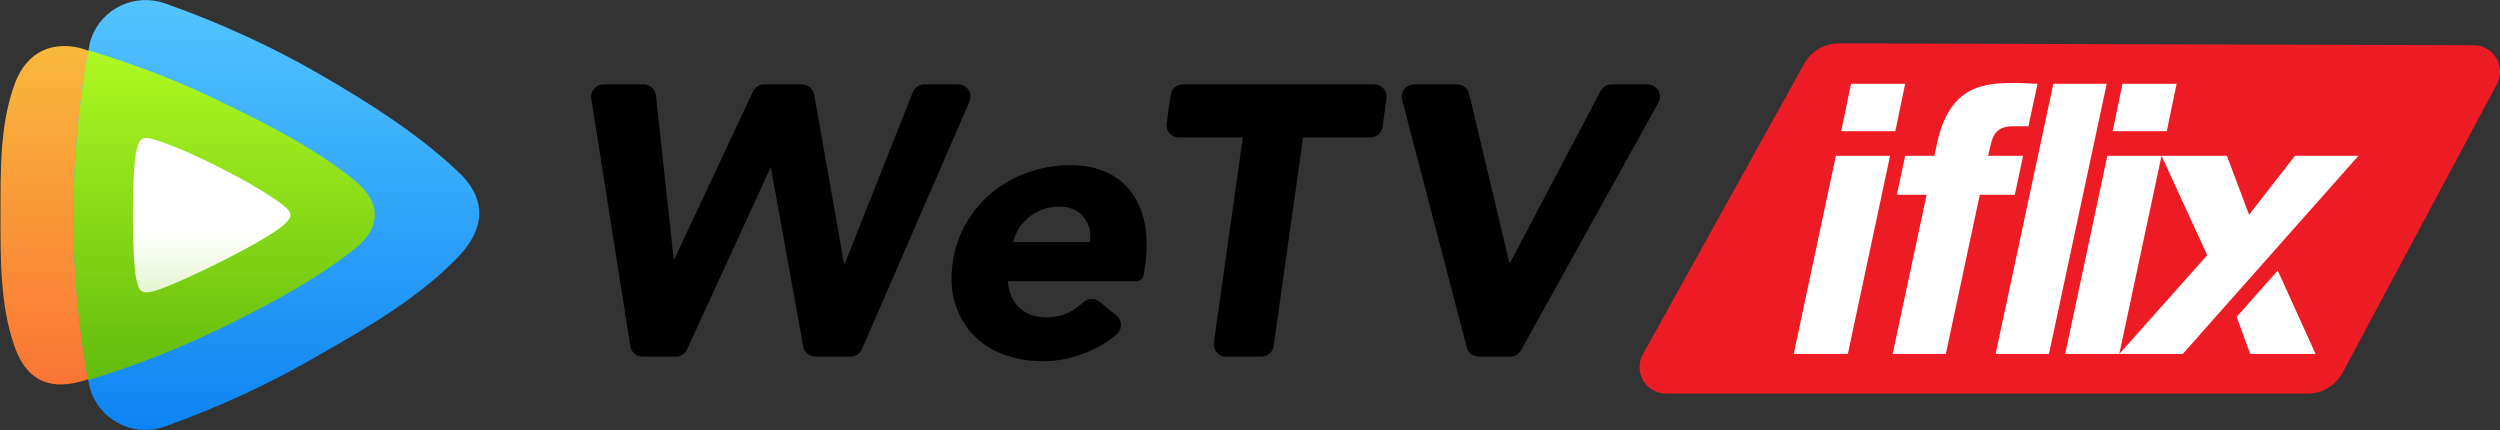 <?xml version="1.0" encoding="UTF-8" standalone="no"?>
<svg
   xmlns:dc="http://purl.org/dc/elements/1.1/"
   xmlns:cc="http://creativecommons.org/ns#"
   xmlns:rdf="http://www.w3.org/1999/02/22-rdf-syntax-ns#"
   xmlns:svg="http://www.w3.org/2000/svg"
   xmlns="http://www.w3.org/2000/svg"
   xmlns:xlink="http://www.w3.org/1999/xlink"
   xmlns:sodipodi="http://sodipodi.sourceforge.net/DTD/sodipodi-0.dtd"
   xmlns:inkscape="http://www.inkscape.org/namespaces/inkscape"
   width="264.583mm"
   height="45.508mm"
   version="1.2"
   id="svg180"
   sodipodi:docname="WeTV IFlix.svg"
   inkscape:version="1.0.2 (e86c870879, 2021-01-15, custom)">
  <rect width="100%" height="100%" fill="#333333" stroke="none"/>
  <sodipodi:namedview
     pagecolor="#ffffff"
     bordercolor="#666666"
     borderopacity="1"
     objecttolerance="10"
     gridtolerance="10"
     guidetolerance="10"
     inkscape:pageopacity="0"
     inkscape:pageshadow="2"
     inkscape:window-width="1366"
     inkscape:window-height="715"
     id="namedview182"
     showgrid="false"
     inkscape:zoom="0.48436737"
     inkscape:cx="123.99385"
     inkscape:cy="85.177791"
     inkscape:window-x="-8"
     inkscape:window-y="-8"
     inkscape:window-maximized="1"
     inkscape:current-layer="g178" />
  <desc
     id="desc2">Created by EvoPdf</desc>
  <defs
     id="defs24">
    <linearGradient
       gradientUnits="userSpaceOnUse"
       x1="0.298"
       y1="-0.049"
       x2="0.569"
       y2="0.863"
       id="gradient1">
      <stop
         offset="1e-07"
         stop-color="#58caff"
         stop-opacity="1"
         id="stop4" />
      <stop
         offset="1"
         stop-color="#0083f5"
         stop-opacity="1"
         id="stop6" />
    </linearGradient>
    <linearGradient
       gradientUnits="userSpaceOnUse"
       x1="0.506"
       y1="0.785"
       x2="0.497"
       y2="0.057"
       id="gradient2">
      <stop
         offset="1e-07"
         stop-color="#ff7105"
         stop-opacity="1"
         id="stop9" />
      <stop
         offset="1"
         stop-color="#ffbb00"
         stop-opacity="1"
         id="stop11" />
    </linearGradient>
    <linearGradient
       gradientUnits="userSpaceOnUse"
       x1="0.236"
       y1="1.034"
       x2="0.597"
       y2="0.051"
       id="gradient3">
      <stop
         offset="1e-07"
         stop-color="#61ba09"
         stop-opacity="1"
         id="stop14" />
      <stop
         offset="1"
         stop-color="#b5ff25"
         stop-opacity="1"
         id="stop16" />
    </linearGradient>
    <linearGradient
       gradientUnits="userSpaceOnUse"
       x1="0.534"
       y1="0.874"
       x2="0.378"
       y2="-0.073"
       id="gradient4">
      <stop
         offset="1e-07"
         stop-color="#e5f6d2"
         stop-opacity="1"
         id="stop19" />
      <stop
         offset="0.518"
         stop-color="#f8fafc"
         stop-opacity="1"
         id="stop21" />
    </linearGradient>
    <linearGradient
       id="SVGID_1_"
       gradientUnits="userSpaceOnUse"
       x1="52.172"
       y1="12.905"
       x2="52.172"
       y2="107.896">
      <stop
         offset="0"
         style="stop-color:#F9B93B"
         id="stop405" />
      <stop
         offset="1"
         style="stop-color:#FA7535"
         id="stop407" />
    </linearGradient>
    <linearGradient
       id="SVGID_2_"
       gradientUnits="userSpaceOnUse"
       x1="76.905"
       y1="659.89"
       x2="76.905"
       y2="780.559"
       gradientTransform="translate(0,-659.89)">
      <stop
         offset="0"
         style="stop-color:#53C4FE"
         id="stop412" />
      <stop
         offset="1"
         style="stop-color:#0D84F4"
         id="stop414" />
    </linearGradient>
    <linearGradient
       id="SVGID_3_"
       gradientUnits="userSpaceOnUse"
       x1="62.335"
       y1="673.993"
       x2="62.335"
       y2="766.593"
       gradientTransform="translate(0,-659.89)">
      <stop
         offset="0"
         style="stop-color:#AEF922"
         id="stop419" />
      <stop
         offset="1"
         style="stop-color:#62BB0D"
         id="stop421" />
    </linearGradient>
    <linearGradient
       id="SVGID_4_"
       gradientUnits="userSpaceOnUse"
       x1="58.866"
       y1="698.575"
       x2="58.866"
       y2="741.864"
       gradientTransform="translate(0,-659.89)">
      <stop
         offset="0"
         style="stop-color:#FFFFFF"
         id="stop426" />
      <stop
         offset="0.6"
         style="stop-color:#FFFFFF"
         id="stop428" />
      <stop
         offset="1"
         style="stop-color:#E5F6D2"
         id="stop430" />
    </linearGradient>
    <linearGradient
       inkscape:collect="always"
       xlink:href="#gradient3"
       id="linearGradient260"
       gradientUnits="userSpaceOnUse"
       x1="0.236"
       y1="1.034"
       x2="0.597"
       y2="0.051" />
    <linearGradient
       inkscape:collect="always"
       xlink:href="#gradient3"
       id="linearGradient262"
       gradientUnits="userSpaceOnUse"
       x1="0.236"
       y1="1.034"
       x2="0.597"
       y2="0.051" />
    <linearGradient
       inkscape:collect="always"
       xlink:href="#gradient3"
       id="linearGradient295"
       gradientUnits="userSpaceOnUse"
       x1="0.236"
       y1="1.034"
       x2="0.597"
       y2="0.051" />
  </defs>
  <g
     fill="none"
     stroke="#000000"
     stroke-width="1"
     fill-rule="evenodd"
     stroke-linecap="square"
     stroke-linejoin="bevel"
     id="g178"
     transform="translate(420.374,66.089)">
    <path
       style="fill:#ed1c24;fill-opacity:1;stroke:none;stroke-width:5.383"
       d="m 315.291,-48.748 253.741,0.754 c 5.868,0.017 10.611,4.766 10.594,10.607 -0.005,1.722 -0.433,3.416 -1.245,4.935 L 516.7,82.932 c -2.767,5.177 -8.179,8.412 -14.07,8.412 H 246.065 c -5.868,0 -10.625,-4.734 -10.625,-10.575 0,-1.789 0.456,-3.549 1.326,-5.115 l 64.528,-116.212 c 2.814,-5.068 8.179,-8.207 13.998,-8.19"
       id="path46" />
    <g
       fill="url(#gradient3)"
       stroke="none"
       transform="matrix(0.68,0,0,0.677,-179.833,-4.328)"
       id="g72"
       style="fill:url(#linearGradient295)">
      <g
         id="g435"
         transform="matrix(2.11,0,0,2.105,-963.847,-559.452)"
         style="fill:url(#linearGradient262)">
        <linearGradient
           id="linearGradient1431"
           gradientUnits="userSpaceOnUse"
           x1="52.172"
           y1="12.905"
           x2="52.172"
           y2="107.896">
          <stop
             offset="0"
             style="stop-color:#F9B93B"
             id="stop1427" />
          <stop
             offset="1"
             style="stop-color:#FA7535"
             id="stop1429" />
        </linearGradient>
        <linearGradient
           id="linearGradient1437"
           gradientUnits="userSpaceOnUse"
           x1="76.905"
           y1="659.89"
           x2="76.905"
           y2="780.559"
           gradientTransform="translate(0,-659.89)">
          <stop
             offset="0"
             style="stop-color:#53C4FE"
             id="stop1433" />
          <stop
             offset="1"
             style="stop-color:#0D84F4"
             id="stop1435" />
        </linearGradient>
        <linearGradient
           id="linearGradient1443"
           gradientUnits="userSpaceOnUse"
           x1="62.335"
           y1="673.993"
           x2="62.335"
           y2="766.593"
           gradientTransform="translate(0,-659.89)">
          <stop
             offset="0"
             style="stop-color:#AEF922"
             id="stop1439" />
          <stop
             offset="1"
             style="stop-color:#62BB0D"
             id="stop1441" />
        </linearGradient>
        <linearGradient
           id="linearGradient1451"
           gradientUnits="userSpaceOnUse"
           x1="58.866"
           y1="698.575"
           x2="58.866"
           y2="741.864"
           gradientTransform="translate(0,-659.89)">
          <stop
             offset="0"
             style="stop-color:#FFFFFF"
             id="stop1445" />
          <stop
             offset="0.6"
             style="stop-color:#FFFFFF"
             id="stop1447" />
          <stop
             offset="1"
             style="stop-color:#E5F6D2"
             id="stop1449" />
        </linearGradient>
        <g
           id="g1350"
           transform="translate(289.295,222.455)"
           style="fill:url(#linearGradient260)">
          <path
             class="st1"
             d="M 98.7,50.6 C 88.2,42.1 75.8,35.5 62.8,29.2 50.6,23.1 37.7,18.1 24.5,14.1 c 0,0 0,0 0,0.1 C 24.1,14.1 23.8,14 23.4,13.8 14.9,11.2 7.4,14.2 4,23.4 -0.2,34.9 0,47.8 0,60.4 0,73 -0.1,85.7 3.9,97.2 c 3.7,10.6 10.9,12.2 19.4,9.6 0.2,-0.1 0.7,-0.2 1.1,-0.4 0,0.1 0,0.2 0,0.3 13.4,-4.1 26.5,-9.3 39.1,-15.6 12.7,-6.3 24.9,-13 35.3,-21.3 7.8,-6.2 7,-13.4 -0.1,-19.2 z"
             id="path410"
             style="fill:url(#SVGID_1_);stroke:none" />
          <path
             class="st2"
             d="M 127.4,72.3 C 136,63.3 135,55 127.3,47.9 116,37.3 102.6,28.7 88.6,20.6 75,12.7 60.6,6.2 45.8,0.9 37.4,-2 28.3,2.3 25.3,10.7 c -0.3,0.8 -0.5,1.6 -0.6,2.4 -5.8,31.2 -5.8,63.2 -0.1,94.4 1.6,8.7 10,14.5 18.7,12.9 0.8,-0.2 1.7,-0.4 2.5,-0.7 15.1,-5.4 29.6,-12.2 43.4,-20.3 13.8,-7.9 27.5,-16 38.2,-27.1 z"
             id="path417"
             style="fill:url(#SVGID_2_);stroke:none" />
          <path
             class="st3"
             d="m 24.5,14.1 c -5.5,30.6 -5.6,62 -0.1,92.6 13.4,-4.1 26.5,-9.3 39.1,-15.6 12.7,-6.3 24.9,-13 35.3,-21.3 7.8,-6.2 7,-13.4 -0.1,-19.2 C 88.2,42.1 75.8,35.5 62.8,29.2 50.6,23.1 37.7,18.1 24.5,14.1 Z"
             id="path424"
             style="fill:url(#SVGID_3_);stroke:none" />
          <path
             class="st4"
             d="m 79.4,58.1 c 0,0 -4.2,-3.9 -18.1,-11 -13.7,-7 -19.4,-8.2 -19.4,-8.2 -2,-0.6 -3.2,0 -3.7,2.3 0,0 -1.3,1.9 -1.3,19.1 0,17.2 1.3,19.3 1.3,19.3 0.4,2.1 1.4,2.8 3.7,2.3 0,0 3.9,-0.6 19.4,-8.4 15.5,-7.8 18.1,-10.8 18.1,-10.8 1.7,-1.7 2.1,-2.8 0,-4.6 z"
             id="path433"
             style="fill:url(#SVGID_4_);stroke:none" />
        </g>
      </g>
    </g>
    <g
       fill="#000000"
       fill-opacity="1"
       stroke="#000000"
       stroke-opacity="1"
       stroke-width="1"
       stroke-linecap="square"
       stroke-linejoin="miter"
       stroke-miterlimit="2"
       id="g26" />
    <g
       fill="#000000"
       fill-opacity="1"
       stroke="#000000"
       stroke-opacity="1"
       stroke-width="1"
       stroke-linecap="square"
       stroke-linejoin="miter"
       stroke-miterlimit="2"
       id="g28" />
    <g
       fill="#000000"
       fill-opacity="1"
       stroke="#000000"
       stroke-opacity="1"
       stroke-width="1"
       stroke-linecap="square"
       stroke-linejoin="miter"
       stroke-miterlimit="2"
       id="g30" />
    <g
       fill="#000000"
       fill-opacity="1"
       stroke="#000000"
       stroke-opacity="1"
       stroke-width="1"
       stroke-linecap="square"
       stroke-linejoin="miter"
       stroke-miterlimit="2"
       id="g32" />
    <g
       fill="#000000"
       fill-opacity="1"
       stroke="#000000"
       stroke-opacity="1"
       stroke-width="1"
       stroke-linecap="square"
       stroke-linejoin="miter"
       stroke-miterlimit="2"
       transform="translate(8,8)"
       id="g34" />
    <g
       fill="#000000"
       fill-opacity="1"
       stroke="#000000"
       stroke-opacity="1"
       stroke-width="1"
       stroke-linecap="square"
       stroke-linejoin="miter"
       stroke-miterlimit="2"
       transform="translate(-97,-16)"
       id="g36" />
    <g
       fill="#000000"
       fill-opacity="1"
       stroke="#000000"
       stroke-opacity="1"
       stroke-width="1"
       stroke-linecap="square"
       stroke-linejoin="miter"
       stroke-miterlimit="2"
       transform="translate(8,-16)"
       id="g38" />
    <g
       fill="#000000"
       fill-opacity="1"
       stroke="#000000"
       stroke-opacity="1"
       stroke-width="1"
       stroke-linecap="square"
       stroke-linejoin="miter"
       stroke-miterlimit="2"
       transform="translate(8,8)"
       id="g40" />
    <g
       fill="#000000"
       fill-opacity="1"
       stroke="#000000"
       stroke-opacity="1"
       stroke-width="1"
       stroke-linecap="square"
       stroke-linejoin="miter"
       stroke-miterlimit="2"
       transform="translate(8,8)"
       id="g42" />
    <g
       fill="#000000"
       fill-opacity="1"
       stroke="#000000"
       stroke-opacity="1"
       stroke-width="1"
       stroke-linecap="square"
       stroke-linejoin="miter"
       stroke-miterlimit="2"
       transform="translate(128.369,11.2)"
       id="g44" />
    <g
       id="g338">
      <path
         style="fill:#ffffff;fill-opacity:1;stroke:none;stroke-width:5.383"
         d="M 341.688,-32.572 H 320.042 l -3.936,18.954 h 21.646 l 3.936,-18.954"
         id="path328" />
      <path
         style="fill:#ffffff;fill-opacity:1;stroke:none;stroke-width:5.383"
         d="m 450.271,-32.57 h -21.647 l -3.936,18.954 h 21.646 l 3.937,-18.954"
         id="path326" />
      <path
         style="fill:#ffffff;fill-opacity:1;stroke:none;stroke-width:5.383"
         d="m 490.724,42.122 -16.435,18.538 5.414,14.822 h 26.139 l -15.117,-33.359"
         id="path324" />
      <path
         style="fill:#ffffff;fill-opacity:1;stroke:none;stroke-width:5.383"
         d="m 470.376,-3.769 h -26.139 l 18.276,39.749 -35.167,39.501 h 25.391 L 522.995,-3.769 H 497.603 L 479.252,19.813 470.376,-3.769"
         id="path322" />
      <path
         style="fill:#ffffff;fill-opacity:1;stroke:none;stroke-width:5.383"
         d="M 335.654,-3.769 H 313.977 L 297.118,75.482 h 21.649 l 16.888,-79.25"
         id="path320" />
      <path
         style="fill:#ffffff;fill-opacity:1;stroke:none;stroke-width:5.383"
         d="m 386.351,-32.913 c -12.484,0 -27.132,0.342 -32.091,25.027 l -0.899,4.119 H 341.688 L 338.363,11.829 h 11.909 l -13.588,63.652 h 21.272 l 13.588,-63.653 h 14.006 l 3.325,-15.596 h -14.006 c 0.646,-2.985 0.957,-4.19 1.394,-5.761 1.533,-5.52 5.574,-6.065 8.726,-6.065 h 5.989 l 3.675,-16.977 c 0,0 -6.953,-0.342 -8.302,-0.342"
         id="path318" />
      <path
         style="fill:#ffffff;fill-opacity:1;stroke:none;stroke-width:5.383"
         d="M 422.312,-32.57 H 400.965 L 377.865,75.482 h 21.346 l 23.101,-108.052"
         id="path316" />
      <path
         style="fill:#ffffff;fill-opacity:1;stroke:none;stroke-width:5.383"
         d="m 444.237,-3.767 h -21.677 l -16.859,79.249 h 21.647 l 16.89,-79.249"
         id="path314" />
    </g>
    <g
       fill="#000000"
       fill-opacity="1"
       stroke="#000000"
       stroke-opacity="1"
       stroke-width="1"
       stroke-linecap="square"
       stroke-linejoin="miter"
       stroke-miterlimit="2"
       transform="translate(128.369,11.2)"
       id="g50" />
    <g
       fill="#000000"
       fill-opacity="1"
       stroke="#000000"
       stroke-opacity="1"
       stroke-width="1"
       stroke-linecap="square"
       stroke-linejoin="miter"
       stroke-miterlimit="2"
       transform="translate(8,8)"
       id="g52" />
    <g
       fill="#000000"
       fill-opacity="1"
       stroke="#000000"
       stroke-opacity="1"
       stroke-width="1"
       stroke-linecap="square"
       stroke-linejoin="miter"
       stroke-miterlimit="2"
       transform="translate(8,8)"
       id="g58" />
    <g
       fill="#000000"
       fill-opacity="1"
       stroke="#000000"
       stroke-opacity="1"
       stroke-width="1"
       stroke-linecap="square"
       stroke-linejoin="miter"
       stroke-miterlimit="2"
       transform="translate(8,8)"
       id="g60" />
    <g
       fill="#000000"
       fill-opacity="1"
       stroke="#000000"
       stroke-opacity="1"
       stroke-width="1"
       stroke-linecap="square"
       stroke-linejoin="miter"
       stroke-miterlimit="2"
       transform="translate(8,8)"
       id="g66" />
    <g
       fill="#000000"
       fill-opacity="1"
       stroke="#000000"
       stroke-opacity="1"
       stroke-width="1"
       stroke-linecap="square"
       stroke-linejoin="miter"
       stroke-miterlimit="2"
       transform="translate(8,8)"
       id="g68" />
    <g
       fill="#000000"
       fill-opacity="1"
       stroke="#000000"
       stroke-opacity="1"
       stroke-width="1"
       stroke-linecap="square"
       stroke-linejoin="miter"
       stroke-miterlimit="2"
       transform="translate(8,8)"
       id="g74" />
    <g
       fill="#000000"
       fill-opacity="1"
       stroke="#000000"
       stroke-opacity="1"
       stroke-width="1"
       stroke-linecap="square"
       stroke-linejoin="miter"
       stroke-miterlimit="2"
       transform="translate(8,8)"
       id="g76" />
    <g
       fill="#000000"
       fill-opacity="1"
       stroke="#000000"
       stroke-opacity="1"
       stroke-width="1"
       stroke-linecap="square"
       stroke-linejoin="miter"
       stroke-miterlimit="2"
       transform="translate(8,8)"
       id="g82" />
    <g
       fill="#000000"
       fill-opacity="1"
       stroke="#000000"
       stroke-opacity="1"
       stroke-width="1"
       stroke-linecap="square"
       stroke-linejoin="miter"
       stroke-miterlimit="2"
       transform="translate(8,8)"
       id="g84" />
    <g
       fill="#000000"
       fill-opacity="1"
       stroke="#000000"
       stroke-opacity="1"
       stroke-width="1"
       stroke-linecap="square"
       stroke-linejoin="miter"
       stroke-miterlimit="2"
       transform="translate(8,8)"
       id="g86" />
    <g
       fill="#000000"
       fill-opacity="1"
       stroke="#000000"
       stroke-opacity="1"
       stroke-width="1"
       stroke-linecap="square"
       stroke-linejoin="miter"
       stroke-miterlimit="2"
       transform="translate(51.886,14.171)"
       id="g88" />
    <g
       fill="#ffffff"
       fill-opacity="1"
       stroke="none"
       transform="matrix(5.396,0,0,5.37,-184.63,-32.819)"
       id="g92"
       style="fill:#000000">
      <path
         vector-effect="none"
         fill-rule="nonzero"
         d="m 1.046,0.092 h 2.979 c 0.467,0 0.859,0.352 0.909,0.816 L 6.25,13.094 H 6.307 L 12.132,0.619 c 0.15,-0.322 0.473,-0.528 0.828,-0.528 h 2.803 c 0.444,0 0.824,0.319 0.9,0.756 L 18.879,13.438 h 0.057 L 23.978,0.67 c 0.138,-0.349 0.475,-0.579 0.85,-0.579 h 2.512 c 0.658,0 1.1,0.673 0.839,1.277 L 20.206,19.817 c -0.145,0.335 -0.474,0.551 -0.839,0.551 h -2.615 c -0.443,0 -0.822,-0.317 -0.9,-0.753 L 13.466,6.335 H 13.409 L 7.238,19.834 C 7.09,20.16 6.765,20.368 6.407,20.368 H 3.939 c -0.45,0 -0.833,-0.328 -0.903,-0.772 L 0.143,1.148 C 0.056,0.593 0.485,0.092 1.046,0.092"
         id="path90"
         style="fill:#000000" />
    </g>
    <g
       fill="#000000"
       fill-opacity="1"
       stroke="#000000"
       stroke-opacity="1"
       stroke-width="1"
       stroke-linecap="square"
       stroke-linejoin="miter"
       stroke-miterlimit="2"
       transform="translate(51.886,14.171)"
       id="g94" />
    <g
       fill="#ffffff"
       fill-opacity="1"
       stroke="none"
       transform="matrix(5.396,0,0,5.37,-184.63,-32.819)"
       id="g98"
       style="fill:#000000">
      <path
         vector-effect="none"
         fill-rule="nonzero"
         d="m 39.077,17.31 c 0.448,0.367 0.441,1.047 -0.004,1.419 -0.619,0.517 -1.311,0.94 -2.078,1.267 -1.117,0.477 -2.239,0.716 -3.365,0.716 -1.069,0 -2.053,-0.172 -2.95,-0.516 -0.898,-0.344 -1.647,-0.835 -2.248,-1.475 -0.601,-0.639 -1.041,-1.408 -1.317,-2.306 -0.277,-0.897 -0.339,-1.9 -0.186,-3.007 0.152,-1.107 0.491,-2.109 1.017,-3.007 0.525,-0.897 1.179,-1.665 1.962,-2.305 0.783,-0.64 1.67,-1.131 2.663,-1.475 0.992,-0.344 2.023,-0.515 3.093,-0.515 0.993,0 1.871,0.172 2.635,0.515 0.763,0.344 1.384,0.835 1.861,1.475 1.312,1.757 1.32,4.149 0.922,6.211 0,4e-4 -2e-4,9e-4 -2e-4,0.001 -0.051,0.259 -0.278,0.446 -0.542,0.446 -0.809,0 -2.516,2e-4 -3.494,2e-4 -1.369,0 -2.738,0 -4.107,0 -0.638,0 -1.276,0 -1.914,0 0.057,0.821 0.339,1.475 0.845,1.962 0.506,0.487 1.179,0.73 2.019,0.73 0.706,0 1.322,-0.157 1.847,-0.472 0.316,-0.19 0.617,-0.412 0.902,-0.668 0.334,-0.3 0.838,-0.309 1.185,-0.025 l 1.256,1.028 m -1.982,-5.477 c 0.115,-0.725 -0.038,-1.346 -0.458,-1.861 -0.42,-0.516 -1.022,-0.773 -1.804,-0.773 -0.477,0 -0.907,0.076 -1.289,0.229 -0.382,0.153 -0.716,0.349 -1.002,0.587 -0.286,0.239 -0.525,0.516 -0.716,0.831 -0.191,0.315 -0.325,0.644 -0.401,0.988 h 5.67 v 2e-4"
         id="path96"
         style="fill:#000000" />
    </g>
    <g
       fill="#000000"
       fill-opacity="1"
       stroke="#000000"
       stroke-opacity="1"
       stroke-width="1"
       stroke-linecap="square"
       stroke-linejoin="miter"
       stroke-miterlimit="2"
       transform="translate(51.886,14.171)"
       id="g100" />
    <g
       fill="#ffffff"
       fill-opacity="1"
       stroke="none"
       transform="matrix(5.396,0,0,5.37,-184.63,-32.819)"
       id="g104"
       style="fill:#000000">
      <path
         vector-effect="none"
         fill-rule="nonzero"
         d="m 48.439,4.044 h -4.737 c -0.554,0 -0.981,-0.49 -0.906,-1.039 L 43.089,0.881 C 43.151,0.429 43.538,0.092 43.995,0.092 H 58.187 c 0.554,0 0.981,0.49 0.906,1.039 L 58.8,3.254 c -0.062,0.453 -0.449,0.789 -0.906,0.789 H 52.907 L 50.726,19.581 c -0.063,0.452 -0.45,0.787 -0.905,0.787 h -2.621 c -0.555,0 -0.983,-0.491 -0.905,-1.041 l 2.145,-15.283"
         id="path102"
         style="fill:#000000" />
    </g>
    <g
       fill="#000000"
       fill-opacity="1"
       stroke="#000000"
       stroke-opacity="1"
       stroke-width="1"
       stroke-linecap="square"
       stroke-linejoin="miter"
       stroke-miterlimit="2"
       transform="translate(51.886,14.171)"
       id="g106" />
    <g
       fill="#ffffff"
       fill-opacity="1"
       stroke="none"
       transform="matrix(5.396,0,0,5.37,-184.63,-32.819)"
       id="g110"
       style="fill:#000000">
      <path
         vector-effect="none"
         fill-rule="nonzero"
         d="m 61.133,0.092 h 3.193 c 0.424,0 0.792,0.291 0.89,0.703 L 68.199,13.38 H 68.256 L 74.959,0.582 c 0.158,-0.301 0.47,-0.49 0.81,-0.49 h 2.68 c 0.696,0 1.137,0.747 0.8,1.356 L 69.061,19.896 c -0.161,0.291 -0.467,0.472 -0.8,0.472 h -2.333 c -0.416,0 -0.78,-0.281 -0.885,-0.684 L 60.248,1.236 c -0.15,-0.579 0.287,-1.144 0.885,-1.144"
         id="path108"
         style="fill:#000000" />
    </g>
    <g
       fill="#000000"
       fill-opacity="1"
       stroke="#000000"
       stroke-opacity="1"
       stroke-width="1"
       stroke-linecap="square"
       stroke-linejoin="miter"
       stroke-miterlimit="2"
       transform="translate(51.886,14.171)"
       id="g112" />
    <g
       fill="#000000"
       fill-opacity="1"
       stroke="#000000"
       stroke-opacity="1"
       stroke-width="1"
       stroke-linecap="square"
       stroke-linejoin="miter"
       stroke-miterlimit="2"
       transform="translate(8,8)"
       id="g114" />
    <g
       fill="#000000"
       fill-opacity="1"
       stroke="#000000"
       stroke-opacity="1"
       stroke-width="1"
       stroke-linecap="square"
       stroke-linejoin="miter"
       stroke-miterlimit="2"
       transform="translate(8,8)"
       id="g116" />
    <g
       fill="#000000"
       fill-opacity="1"
       stroke="#000000"
       stroke-opacity="1"
       stroke-width="1"
       stroke-linecap="square"
       stroke-linejoin="miter"
       stroke-miterlimit="2"
       transform="translate(8,8)"
       id="g118" />
    <g
       fill="#000000"
       fill-opacity="1"
       stroke="#000000"
       stroke-opacity="1"
       stroke-width="1"
       stroke-linecap="square"
       stroke-linejoin="miter"
       stroke-miterlimit="2"
       transform="translate(8,-16)"
       id="g120" />
    <g
       fill="#000000"
       fill-opacity="1"
       stroke="#000000"
       stroke-opacity="1"
       stroke-width="1"
       stroke-linecap="square"
       stroke-linejoin="miter"
       stroke-miterlimit="2"
       transform="translate(-97,-16)"
       id="g122" />
    <g
       fill="#000000"
       fill-opacity="1"
       stroke="#000000"
       stroke-opacity="1"
       stroke-width="1"
       stroke-linecap="square"
       stroke-linejoin="miter"
       stroke-miterlimit="2"
       transform="translate(8,8)"
       id="g124" />
    <g
       fill="#000000"
       fill-opacity="1"
       stroke="#000000"
       stroke-opacity="1"
       stroke-width="1"
       stroke-linecap="square"
       stroke-linejoin="miter"
       stroke-miterlimit="2"
       transform="translate(8,8)"
       id="g126" />
    <g
       fill="#000000"
       fill-opacity="1"
       stroke="#000000"
       stroke-opacity="1"
       stroke-width="1"
       stroke-linecap="square"
       stroke-linejoin="miter"
       stroke-miterlimit="2"
       transform="translate(8,8)"
       id="g128" />
    <g
       fill="#000000"
       fill-opacity="1"
       stroke="#000000"
       stroke-opacity="1"
       stroke-width="1"
       stroke-linecap="square"
       stroke-linejoin="miter"
       stroke-miterlimit="2"
       id="g130" />
    <g
       fill="#000000"
       fill-opacity="1"
       stroke="#000000"
       stroke-opacity="1"
       stroke-width="1"
       stroke-linecap="square"
       stroke-linejoin="miter"
       stroke-miterlimit="2"
       id="g132" />
    <g
       fill="#000000"
       fill-opacity="1"
       stroke="#000000"
       stroke-opacity="1"
       stroke-width="1"
       stroke-linecap="square"
       stroke-linejoin="miter"
       stroke-miterlimit="2"
       id="g134" />
    <g
       fill="#000000"
       fill-opacity="1"
       stroke="#000000"
       stroke-opacity="1"
       stroke-width="1"
       stroke-linecap="square"
       stroke-linejoin="miter"
       stroke-miterlimit="2"
       id="g136" />
    <g
       fill="#000000"
       fill-opacity="1"
       stroke="#000000"
       stroke-opacity="1"
       stroke-width="1"
       stroke-linecap="square"
       stroke-linejoin="miter"
       stroke-miterlimit="2"
       transform="translate(8,8)"
       id="g138" />
    <g
       fill="#000000"
       fill-opacity="1"
       stroke="#000000"
       stroke-opacity="1"
       stroke-width="1"
       stroke-linecap="square"
       stroke-linejoin="miter"
       stroke-miterlimit="2"
       transform="translate(-97,-16)"
       id="g140" />
    <g
       fill="#000000"
       fill-opacity="1"
       stroke="#000000"
       stroke-opacity="1"
       stroke-width="1"
       stroke-linecap="square"
       stroke-linejoin="miter"
       stroke-miterlimit="2"
       transform="translate(8,-16)"
       id="g142" />
    <g
       fill="#000000"
       fill-opacity="1"
       stroke="#000000"
       stroke-opacity="1"
       stroke-width="1"
       stroke-linecap="square"
       stroke-linejoin="miter"
       stroke-miterlimit="2"
       transform="translate(8,8)"
       id="g144" />
    <g
       fill="#000000"
       fill-opacity="1"
       stroke="#000000"
       stroke-opacity="1"
       stroke-width="1"
       stroke-linecap="square"
       stroke-linejoin="miter"
       stroke-miterlimit="2"
       transform="translate(8,8)"
       id="g146" />
    <g
       fill="#000000"
       fill-opacity="1"
       stroke="#000000"
       stroke-opacity="1"
       stroke-width="1"
       stroke-linecap="square"
       stroke-linejoin="miter"
       stroke-miterlimit="2"
       transform="translate(8,8)"
       id="g148" />
    <g
       fill="#000000"
       fill-opacity="1"
       stroke="#000000"
       stroke-opacity="1"
       stroke-width="1"
       stroke-linecap="square"
       stroke-linejoin="miter"
       stroke-miterlimit="2"
       transform="translate(8,8)"
       id="g150" />
    <g
       fill="#000000"
       fill-opacity="1"
       stroke="#000000"
       stroke-opacity="1"
       stroke-width="1"
       stroke-linecap="square"
       stroke-linejoin="miter"
       stroke-miterlimit="2"
       transform="translate(8,8)"
       id="g152" />
    <g
       fill="#000000"
       fill-opacity="1"
       stroke="#000000"
       stroke-opacity="1"
       stroke-width="1"
       stroke-linecap="square"
       stroke-linejoin="miter"
       stroke-miterlimit="2"
       transform="translate(8,8)"
       id="g154" />
    <g
       fill="#000000"
       fill-opacity="1"
       stroke="#000000"
       stroke-opacity="1"
       stroke-width="1"
       stroke-linecap="square"
       stroke-linejoin="miter"
       stroke-miterlimit="2"
       transform="translate(8,-16)"
       id="g156" />
    <g
       fill="#000000"
       fill-opacity="1"
       stroke="#000000"
       stroke-opacity="1"
       stroke-width="1"
       stroke-linecap="square"
       stroke-linejoin="miter"
       stroke-miterlimit="2"
       transform="translate(-97,-16)"
       id="g158" />
    <g
       fill="#000000"
       fill-opacity="1"
       stroke="#000000"
       stroke-opacity="1"
       stroke-width="1"
       stroke-linecap="square"
       stroke-linejoin="miter"
       stroke-miterlimit="2"
       transform="translate(8,8)"
       id="g160" />
    <g
       fill="#000000"
       fill-opacity="1"
       stroke="#000000"
       stroke-opacity="1"
       stroke-width="1"
       stroke-linecap="square"
       stroke-linejoin="miter"
       stroke-miterlimit="2"
       transform="translate(8,8)"
       id="g162" />
    <g
       fill="#000000"
       fill-opacity="1"
       stroke="#000000"
       stroke-opacity="1"
       stroke-width="1"
       stroke-linecap="square"
       stroke-linejoin="miter"
       stroke-miterlimit="2"
       transform="translate(8,8)"
       id="g164" />
    <g
       fill="#000000"
       fill-opacity="1"
       stroke="#000000"
       stroke-opacity="1"
       stroke-width="1"
       stroke-linecap="square"
       stroke-linejoin="miter"
       stroke-miterlimit="2"
       id="g166" />
    <g
       fill="#000000"
       fill-opacity="1"
       stroke="#000000"
       stroke-opacity="1"
       stroke-width="1"
       stroke-linecap="square"
       stroke-linejoin="miter"
       stroke-miterlimit="2"
       id="g168" />
    <g
       fill="#000000"
       fill-opacity="1"
       stroke="#000000"
       stroke-opacity="1"
       stroke-width="1"
       stroke-linecap="square"
       stroke-linejoin="miter"
       stroke-miterlimit="2"
       id="g170" />
    <g
       fill="#000000"
       fill-opacity="1"
       stroke="#000000"
       stroke-opacity="1"
       stroke-width="1"
       stroke-linecap="square"
       stroke-linejoin="miter"
       stroke-miterlimit="2"
       id="g172" />
    <g
       fill="#000000"
       fill-opacity="1"
       stroke="#000000"
       stroke-opacity="1"
       stroke-width="1"
       stroke-linecap="square"
       stroke-linejoin="miter"
       stroke-miterlimit="2"
       id="g174" />
    <g
       fill="#000000"
       fill-opacity="1"
       stroke="#000000"
       stroke-opacity="1"
       stroke-width="1"
       stroke-linecap="square"
       stroke-linejoin="miter"
       stroke-miterlimit="2"
       id="g176" />
  </g>
</svg>
